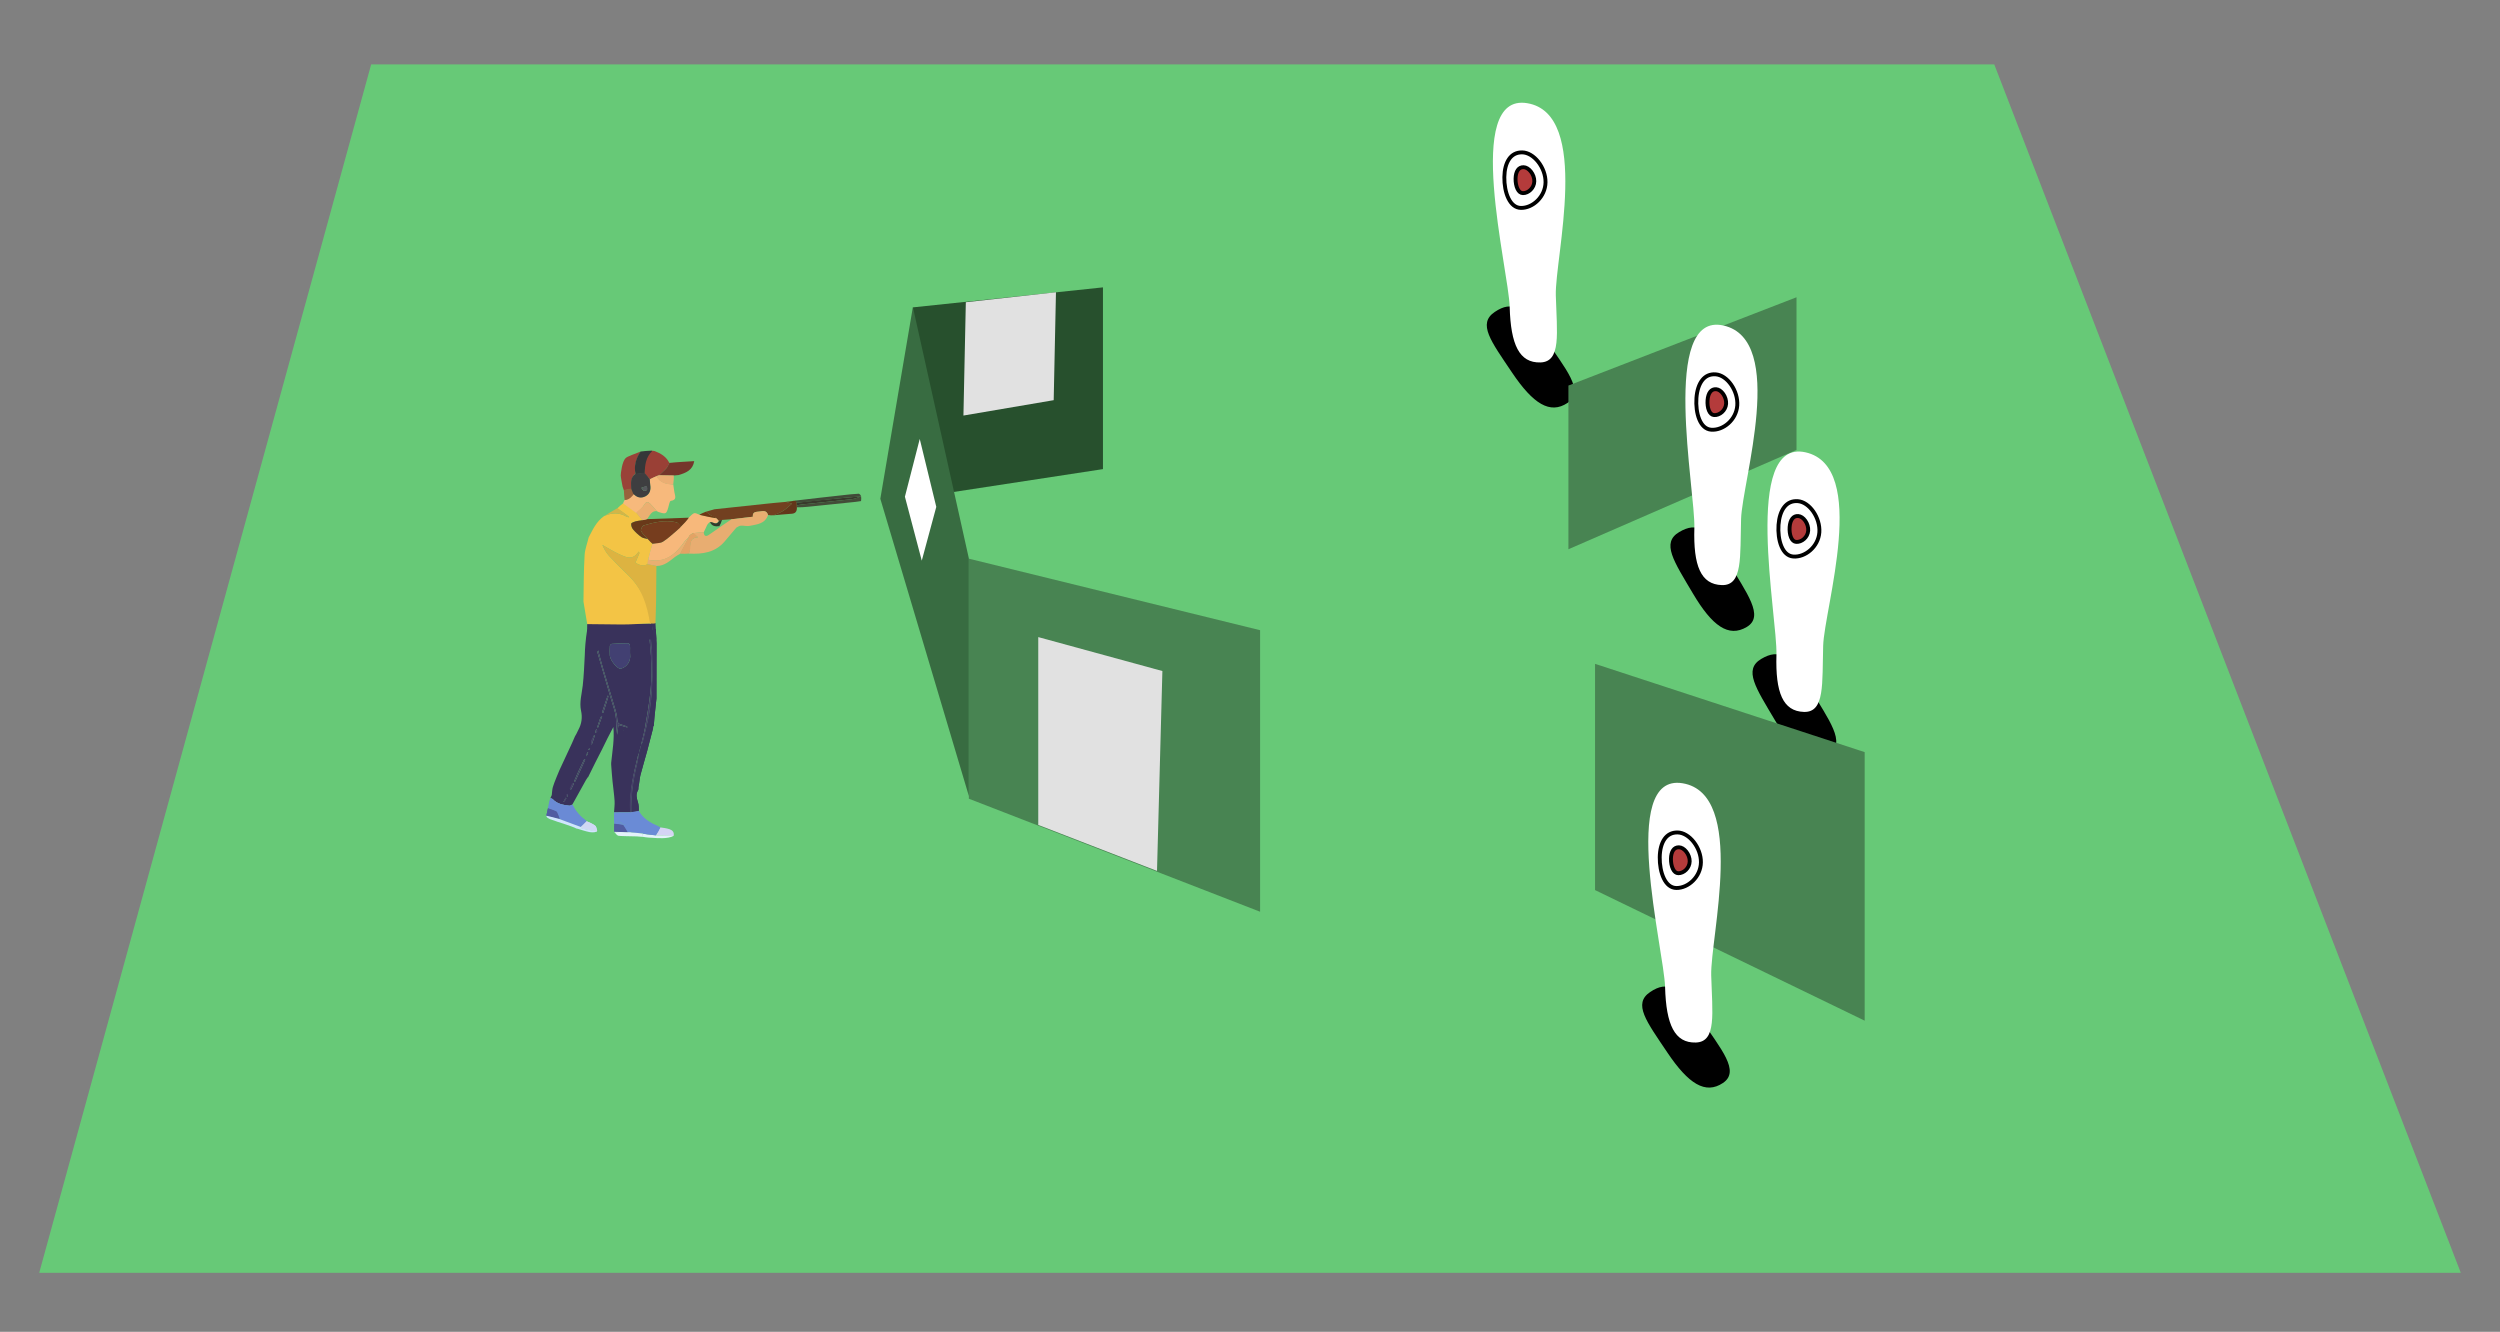 <?xml version="1.0" encoding="UTF-8"?> <svg xmlns="http://www.w3.org/2000/svg" width="321" height="171" viewBox="0 0 321 171" fill="none"><rect x="0" y="0" width="321" height="171" fill="#808080" stroke="none"/> <g clip-path="url(#clip0_236_368)"> <g clip-path="url(#clip1_236_368)"> <path d="M47.657 8.271H256.064L315.965 163.425H5.035L47.657 8.271Z" fill="#67C977"></path> <path d="M198.341 43.39C201.039 47.407 203.523 50.221 201.275 51.731C199.027 53.241 196.841 51.848 194.143 47.831C191.445 43.814 189.682 41.562 191.93 40.052C194.178 38.542 195.643 39.373 198.341 43.39Z" fill="black"></path> <path d="M199.766 37.92C199.899 42.757 200.494 46.463 197.787 46.538C195.08 46.612 193.977 44.266 193.845 39.429C193.712 34.591 187.823 11.881 196.09 13.249C204.356 14.616 199.634 33.082 199.766 37.92Z" fill="white"></path> <path d="M198.446 23.406C198.418 25.255 196.821 26.721 195.291 26.697C194.585 26.687 194.05 26.223 193.683 25.466C193.315 24.709 193.143 23.704 193.157 22.741C193.172 21.78 193.383 20.973 193.769 20.417C194.146 19.872 194.698 19.554 195.449 19.565C196.185 19.577 196.939 20.046 197.517 20.783C198.092 21.518 198.46 22.48 198.446 23.406Z" fill="white" stroke="black" stroke-width="0.5"></path> <path d="M197.005 23.269C196.992 24.134 196.243 24.811 195.547 24.8C195.257 24.796 195.022 24.609 194.849 24.252C194.675 23.894 194.59 23.41 194.598 22.94C194.605 22.472 194.708 22.093 194.882 21.841C195.049 21.6 195.288 21.462 195.622 21.467C195.941 21.472 196.288 21.678 196.565 22.031C196.839 22.381 197.011 22.837 197.005 23.269Z" fill="#B43B3B" stroke="black" stroke-width="0.5"></path> <path d="M74.257 93.72C74.683 92.943 74.797 92.136 74.607 91.256C74.371 90.162 74.706 89.092 74.826 88.011C74.969 86.739 75.012 85.456 75.085 84.143C75.099 83.653 75.12 83.196 75.16 82.741C75.217 82.104 75.289 81.469 75.4 80.805C75.66 80.874 75.868 81.033 76.089 81.054C76.572 81.101 77.064 81.066 77.551 81.086C78.208 81.114 78.207 81.123 78.33 80.501C78.333 80.488 78.377 80.483 78.434 80.464C78.447 80.583 78.441 80.702 78.477 80.806C78.514 80.915 78.592 81.009 78.652 81.11C78.74 81.014 78.863 80.932 78.908 80.818C78.959 80.686 78.942 80.527 78.955 80.379C79.003 80.382 79.05 80.385 79.098 80.388C79.098 80.544 79.082 80.702 79.104 80.854C79.116 80.94 79.191 81.018 79.237 81.099C79.31 81.021 79.42 80.954 79.447 80.863C79.491 80.712 79.481 80.546 79.494 80.386C79.535 80.39 79.576 80.393 79.617 80.397C79.624 80.539 79.609 80.688 79.646 80.823C79.675 80.93 79.767 81.02 79.831 81.117C79.924 81.03 80.038 80.956 80.103 80.851C80.164 80.751 80.174 80.62 80.228 80.422C80.322 81.143 80.376 81.186 80.92 81.045C80.939 81.045 80.979 81.046 81.018 81.048C81.243 81.049 81.428 81.048 81.626 81.064C81.69 81.072 81.739 81.063 81.827 81.053C82.022 81.055 82.178 81.057 82.351 81.076C82.418 81.104 82.467 81.114 82.554 81.124C82.771 81.124 82.95 81.123 83.16 81.126C83.234 81.131 83.276 81.133 83.32 81.173C83.438 82.624 83.618 84.035 83.655 85.45C83.687 86.672 83.617 87.905 83.482 89.121C83.32 90.587 83.06 92.043 82.808 93.498C82.689 94.189 82.492 94.866 82.329 95.579C82.329 95.648 82.33 95.687 82.308 95.75C82.211 96.03 82.135 96.286 82.06 96.57C82.06 96.638 82.06 96.677 82.038 96.741C81.983 96.849 81.941 96.93 81.919 97.017C81.327 99.402 80.805 101.796 80.944 104.289C80.245 104.301 79.585 104.304 78.905 104.303C78.884 104.299 78.842 104.302 78.842 104.302C78.869 103.81 78.944 103.316 78.913 102.828C78.858 101.983 78.729 101.144 78.645 100.3C78.577 99.618 78.53 98.934 78.474 98.178C78.473 98.065 78.473 98.025 78.475 97.946C78.632 96.395 78.91 94.89 78.755 93.353C78.236 94.294 77.782 95.248 77.315 96.197C77.032 96.772 76.727 97.337 76.44 97.91C76.127 98.534 75.822 99.161 75.513 99.785C75.512 99.784 75.516 99.783 75.496 99.793C75.452 99.821 75.435 99.844 75.407 99.896C75.341 99.995 75.291 100.072 75.242 100.149C74.674 101.181 74.106 102.213 73.502 103.283C73.344 103.368 73.215 103.468 73.1 103.454C72.319 103.356 71.539 103.242 70.962 102.606C70.901 102.54 70.763 102.546 70.673 102.488C70.74 102.346 70.793 102.234 70.847 102.082C70.889 101.72 70.899 101.388 70.982 101.077C71.123 100.549 71.838 98.878 71.838 98.878C72.376 97.732 72.913 96.587 73.439 95.436C73.555 95.182 73.824 94.551 73.824 94.551L74 94.246L74.257 93.72ZM72.516 102.82C72.584 102.709 72.653 102.598 72.721 102.487C72.678 102.469 72.636 102.451 72.593 102.433C72.55 102.571 72.506 102.709 72.416 102.855C72.39 102.881 72.363 102.906 72.337 102.932C72.354 102.947 72.371 102.961 72.388 102.976C72.413 102.934 72.439 102.891 72.516 102.82ZM80.895 83.513C80.894 83.288 80.916 83.059 80.882 82.839C80.866 82.742 80.733 82.588 80.655 82.589C79.956 82.596 79.256 82.622 78.559 82.672C78.464 82.678 78.312 82.843 78.305 82.943C78.275 83.34 78.28 83.74 78.295 84.139C78.317 84.687 79.077 85.696 79.574 85.853C79.625 85.869 79.691 85.863 79.745 85.848C80.517 85.636 81.016 84.858 80.908 84.049C80.888 83.902 80.898 83.75 80.895 83.513ZM80.235 93.181C80.094 93.133 79.956 93.069 79.811 93.04C79.442 92.967 79.269 92.794 79.256 92.375C79.242 91.934 79.123 91.488 78.998 91.06C78.462 89.227 77.901 87.401 77.362 85.569C77.163 84.893 76.998 84.208 76.818 83.527C76.722 83.638 76.702 83.738 76.725 83.826C76.818 84.172 76.925 84.515 77.026 84.86C77.478 86.409 77.94 87.956 78.379 89.51C78.674 90.556 79.113 91.567 79.11 92.687C79.109 93.206 79.188 93.725 79.239 94.337C79.302 93.864 79.352 93.485 79.407 93.076C79.795 93.188 80.157 93.292 80.557 93.408C80.526 93.313 80.524 93.271 80.508 93.265C80.441 93.236 80.37 93.218 80.235 93.181ZM74.242 99.099C74.067 99.501 73.891 99.903 73.716 100.306C73.761 100.325 73.806 100.345 73.85 100.365C74.282 99.424 74.713 98.482 75.144 97.54C75.1 97.519 75.056 97.498 75.012 97.477C74.765 97.997 74.518 98.517 74.242 99.099ZM78.085 89.563C78.093 89.492 78.101 89.422 78.109 89.352C78.077 89.344 78.045 89.336 78.013 89.327C77.774 90.049 77.534 90.771 77.295 91.493C77.348 91.511 77.401 91.529 77.454 91.547C77.657 90.906 77.859 90.265 78.085 89.563ZM77.041 92.282C76.92 92.645 76.799 93.007 76.679 93.37C76.718 93.382 76.758 93.395 76.798 93.407C76.971 92.926 77.144 92.445 77.318 91.964C77.283 91.949 77.248 91.935 77.213 91.92C77.159 92.019 77.106 92.118 77.041 92.282ZM75.982 95.078C75.947 95.231 75.913 95.385 75.878 95.538C75.919 95.547 75.96 95.555 76.001 95.564C76.126 95.196 76.251 94.828 76.376 94.461C76.341 94.447 76.305 94.434 76.27 94.42C76.183 94.619 76.095 94.817 75.982 95.078ZM73.488 100.701C73.395 100.91 73.302 101.118 73.21 101.327C73.25 101.342 73.29 101.356 73.329 101.371C73.455 101.111 73.58 100.85 73.706 100.589C73.68 100.573 73.654 100.558 73.629 100.542C73.591 100.578 73.554 100.613 73.488 100.701ZM76.612 93.893C76.623 93.807 76.633 93.721 76.643 93.635C76.609 93.628 76.575 93.622 76.54 93.616C76.499 93.776 76.458 93.937 76.417 94.098C76.446 94.108 76.475 94.118 76.504 94.129C76.534 94.069 76.565 94.01 76.612 93.893ZM75.309 97.123C75.38 96.964 75.452 96.804 75.523 96.644C75.478 96.63 75.434 96.616 75.39 96.602C75.346 96.779 75.301 96.955 75.309 97.123ZM75.765 96.064C75.689 96.109 75.612 96.154 75.536 96.198C75.566 96.239 75.596 96.28 75.626 96.321C75.669 96.254 75.713 96.186 75.765 96.064ZM72.809 102.07C72.801 102.129 72.792 102.188 72.784 102.248C72.82 102.254 72.856 102.261 72.893 102.268C72.903 102.158 72.914 102.049 72.924 101.939C72.894 101.967 72.863 101.995 72.809 102.07ZM80.134 93.822C80.104 93.828 80.074 93.834 80.044 93.839C80.074 93.846 80.104 93.853 80.134 93.822ZM73.046 101.701C73.04 101.696 73.035 101.691 73.046 101.701ZM80.614 94.134C80.628 94.134 80.621 94.134 80.614 94.134Z" fill="#39325B"></path> <path d="M83.858 93.492C83.608 94.46 83.367 95.431 83.105 96.396C82.827 97.42 82.515 98.435 82.247 99.462C82.143 99.862 82.118 100.282 82.038 100.755C82.005 100.901 81.991 100.983 81.977 101.065C81.963 101.199 81.99 101.358 81.926 101.461C81.597 102.002 81.762 102.52 81.926 103.06C82.02 103.368 82.019 103.706 82.026 104.074C81.687 104.171 81.382 104.223 81.077 104.234C81.034 102.139 81.314 100.126 81.81 98.137C81.926 97.672 81.979 97.191 82.061 96.717C82.061 96.678 82.061 96.639 82.093 96.563C82.193 96.259 82.262 95.993 82.33 95.727C82.33 95.688 82.33 95.649 82.361 95.572C82.441 95.463 82.515 95.398 82.533 95.32C82.827 94.068 83.174 92.825 83.388 91.559C83.733 89.52 83.824 87.456 83.767 85.387C83.751 84.803 83.774 84.216 83.734 83.634C83.677 82.801 83.577 81.971 83.497 81.118C83.499 81.096 83.503 81.053 83.503 81.053C83.578 81.034 83.653 81.016 83.775 80.967C83.948 80.88 84.073 80.824 84.198 80.768C84.228 81.372 84.258 81.976 84.302 82.621C84.309 83.766 84.298 84.871 84.294 85.977C84.289 87.187 84.292 88.398 84.289 89.689C84.204 90.514 84.121 91.26 84.038 92.046C84.007 92.461 83.975 92.835 83.944 93.208C83.944 93.206 83.947 93.206 83.927 93.216C83.883 93.246 83.867 93.27 83.856 93.331C83.857 93.406 83.857 93.449 83.858 93.492Z" fill="#3A345C"></path> <path d="M84.196 107.249C84.384 106.921 84.572 106.593 84.762 106.234C85.169 106.29 85.585 106.341 85.973 106.473C86.324 106.592 86.593 106.836 86.501 107.308C86.397 107.346 86.337 107.35 86.253 107.331C85.55 107.288 84.873 107.269 84.196 107.249Z" fill="#D4D4F3"></path> <path d="M70.66 102.518C70.763 102.546 70.902 102.54 70.962 102.606C71.539 103.242 72.319 103.356 73.101 103.454C73.216 103.468 73.345 103.368 73.499 103.317C73.916 104.188 74.531 104.861 75.324 105.44C75.089 105.73 74.852 105.963 74.583 106.188C73.649 105.84 72.748 105.501 71.844 105.125C71.811 105.002 71.778 104.915 71.746 104.829C71.746 104.829 71.75 104.833 71.75 104.802C71.641 104.605 71.532 104.439 71.423 104.273C71.443 104.254 71.463 104.235 71.484 104.217C71.115 104.061 70.746 103.906 70.377 103.75C70.375 103.732 70.373 103.715 70.407 103.674C70.512 103.651 70.582 103.651 70.624 103.651C70.565 103.514 70.512 103.393 70.459 103.273C70.517 103.04 70.575 102.808 70.645 102.545C70.658 102.514 70.66 102.518 70.66 102.518Z" fill="#6A8AD5"></path> <path d="M74.614 106.196C74.852 105.963 75.089 105.73 75.336 105.467C75.7 105.617 76.079 105.764 76.4 105.994C76.554 106.104 76.598 106.37 76.667 106.615C76.64 106.695 76.637 106.724 76.635 106.753C76.635 106.753 76.63 106.762 76.593 106.75C76.534 106.73 76.512 106.723 76.464 106.694C75.89 106.57 75.342 106.467 74.795 106.364C74.795 106.364 74.795 106.366 74.78 106.344C74.716 106.304 74.667 106.286 74.618 106.25C74.617 106.232 74.614 106.196 74.614 106.196Z" fill="#D0D8F4"></path> <path d="M79.986 105.925C79.986 105.925 80.025 105.935 80.049 105.965C80.257 106.287 80.44 106.579 80.586 106.874C79.992 106.855 79.435 106.831 78.878 106.808C78.865 106.474 78.851 106.14 78.882 105.766C79.28 105.792 79.633 105.859 79.986 105.925Z" fill="#515CA1"></path> <path d="M80.04 105.947C79.684 105.909 79.296 105.862 78.905 105.796C78.86 105.758 78.862 105.658 78.855 105.561C78.843 105.462 78.838 105.419 78.843 105.377C79.253 105.481 79.777 105.477 80.04 105.947Z" fill="#6A8BD6"></path> <path d="M77.491 107.09C77.483 107.094 77.47 107.093 77.468 107.085C77.478 107.078 77.487 107.086 77.491 107.09Z" fill="#453447"></path> <path d="M77.297 107.344C77.311 107.346 77.326 107.348 77.324 107.352C77.308 107.354 77.297 107.344 77.297 107.344Z" fill="#453447"></path> <path d="M76.652 106.738C76.637 106.724 76.64 106.695 76.658 106.65C76.673 106.663 76.671 106.693 76.652 106.738Z" fill="#B3BFCD"></path> <path d="M70.356 103.775C70.745 103.907 71.114 104.062 71.483 104.218C71.463 104.236 71.443 104.255 71.422 104.274C71.531 104.44 71.64 104.606 71.727 104.801C71.689 104.83 71.674 104.83 71.657 104.81C71.645 104.767 71.634 104.744 71.623 104.722C71.634 104.759 71.645 104.796 71.657 104.853C71.672 104.896 71.687 104.917 71.702 104.938C71.716 104.902 71.731 104.866 71.745 104.829C71.777 104.916 71.81 105.003 71.806 105.119C71.229 105.012 70.689 104.874 70.148 104.737C70.211 104.424 70.274 104.111 70.356 103.775Z" fill="#515CA1"></path> <path d="M232.359 88.3C234.824 92.465 237.143 95.416 234.813 96.795C232.482 98.174 230.379 96.659 227.915 92.494C225.45 88.329 223.819 85.981 226.149 84.602C228.479 83.223 229.895 84.135 232.359 88.3Z" fill="black"></path> <path d="M234.095 82.92C233.951 87.757 234.333 91.491 231.627 91.411C228.92 91.33 227.953 88.925 228.096 84.088C228.24 79.251 223.657 56.242 231.832 58.079C240.007 59.916 234.238 78.083 234.095 82.92Z" fill="white"></path> <path d="M80.895 83.557C80.898 83.751 80.888 83.903 80.908 84.05C81.016 84.859 80.517 85.637 79.745 85.849C79.691 85.864 79.625 85.87 79.574 85.854C79.077 85.697 78.317 84.688 78.295 84.14C78.28 83.741 78.275 83.341 78.305 82.944C78.312 82.844 78.464 82.679 78.559 82.673C79.256 82.623 79.956 82.597 80.654 82.59C80.733 82.589 80.866 82.743 80.881 82.84C80.916 83.06 80.894 83.289 80.895 83.557Z" fill="#424072"></path> <path d="M83.496 81.139C83.577 81.971 83.677 82.801 83.734 83.634C83.774 84.216 83.751 84.803 83.767 85.387C83.824 87.456 83.733 89.52 83.388 91.559C83.174 92.825 82.827 94.068 82.533 95.32C82.515 95.398 82.382 95.584 82.303 95.663C82.433 94.988 82.69 94.19 82.809 93.499C83.061 92.044 83.321 90.588 83.483 89.122C83.617 87.906 83.664 86.676 83.632 85.454C83.595 84.039 83.415 82.628 83.326 81.176C83.394 81.139 83.457 81.138 83.496 81.139Z" fill="#474069"></path> <path d="M80.268 93.189C80.37 93.218 80.442 93.236 80.509 93.265C80.525 93.271 80.527 93.313 80.558 93.408C80.158 93.292 79.796 93.188 79.407 93.076C79.353 93.485 79.302 93.864 79.239 94.337C79.189 93.725 79.11 93.206 79.111 92.687C79.113 91.567 78.674 90.556 78.379 89.51C77.941 87.956 77.479 86.409 77.026 84.86C76.926 84.515 76.819 84.172 76.726 83.826C76.702 83.738 76.722 83.638 76.819 83.527C76.999 84.208 77.164 84.893 77.362 85.569C77.902 87.401 78.463 89.227 78.998 91.06C79.123 91.488 79.242 91.934 79.256 92.375C79.27 92.794 79.442 92.967 79.811 93.04C79.956 93.069 80.094 93.133 80.268 93.189Z" fill="#474069"></path> <path d="M81.081 104.274C81.066 104.319 80.944 104.301 80.905 104.303C80.704 101.816 81.328 99.401 81.92 97.017C81.941 96.93 82.014 96.764 82.069 96.656C82.01 97.105 81.926 97.671 81.81 98.136C81.314 100.125 81.038 102.179 81.081 104.274Z" fill="#474069"></path> <path d="M74.257 99.068C74.519 98.517 74.766 97.997 75.013 97.477C75.057 97.498 75.101 97.519 75.145 97.54C74.713 98.482 74.282 99.424 73.852 100.365C73.807 100.345 73.762 100.325 73.717 100.306C73.892 99.903 74.068 99.501 74.257 99.068Z" fill="#474069"></path> <path d="M78.073 89.594C77.859 90.266 77.657 90.907 77.454 91.548C77.401 91.53 77.348 91.512 77.295 91.494C77.534 90.772 77.774 90.05 78.013 89.328C78.045 89.337 78.077 89.345 78.109 89.353C78.101 89.423 78.093 89.493 78.073 89.594Z" fill="#474069"></path> <path d="M77.048 92.25C77.107 92.118 77.16 92.019 77.213 91.92C77.249 91.935 77.284 91.949 77.319 91.964C77.145 92.445 76.972 92.926 76.799 93.407C76.759 93.395 76.719 93.382 76.68 93.37C76.8 93.007 76.921 92.645 77.048 92.25Z" fill="#474069"></path> <path d="M75.922 95.024C76.022 94.795 76.183 94.619 76.27 94.42C76.305 94.434 76.341 94.447 76.376 94.46C76.251 94.828 76.126 95.196 76.001 95.564C75.96 95.555 75.919 95.547 75.878 95.538C75.913 95.385 75.875 95.209 75.922 95.024Z" fill="#474069"></path> <path d="M73.43 100.649C73.482 100.587 73.592 100.579 73.629 100.543C73.655 100.559 73.68 100.574 73.706 100.59C73.581 100.851 73.455 101.112 73.33 101.372C73.29 101.357 73.177 101.315 73.138 101.301C73.23 101.092 73.323 100.884 73.43 100.649Z" fill="#474069"></path> <path d="M82.365 95.518C82.365 95.768 82.153 96.482 82.039 96.745C82.039 96.514 82.268 95.798 82.365 95.518Z" fill="#474069"></path> <path d="M76.703 93.963C76.664 94.051 76.535 94.07 76.504 94.129C76.476 94.119 76.447 94.109 76.418 94.099C76.459 93.938 76.5 93.777 76.541 93.617C76.575 93.623 76.609 93.629 76.644 93.635C76.633 93.722 76.722 93.848 76.703 93.963Z" fill="#474069"></path> <path d="M75.283 97.127C75.302 96.955 75.346 96.779 75.39 96.602C75.434 96.616 75.479 96.63 75.523 96.644C75.452 96.804 75.38 96.963 75.283 97.127Z" fill="#474069"></path> <path d="M75.796 96.045C75.748 96.14 75.67 96.255 75.626 96.322C75.597 96.281 75.567 96.24 75.537 96.199C75.613 96.155 75.724 96.062 75.796 96.045Z" fill="#474069"></path> <path d="M72.349 102.944C72.392 102.806 72.551 102.572 72.594 102.434C72.637 102.452 72.679 102.47 72.721 102.488C72.653 102.599 72.632 102.794 72.538 102.919C72.512 102.933 72.349 102.944 72.349 102.944Z" fill="#474069"></path> <path d="M72.726 101.97C72.768 101.919 72.894 101.967 72.925 101.939C72.914 102.049 72.904 102.158 72.894 102.268C72.857 102.261 72.821 102.254 72.785 102.247C72.793 102.188 72.706 102.053 72.726 101.97Z" fill="#474069"></path> <path d="M72.464 102.85C72.439 102.892 72.413 102.934 72.387 102.975C72.371 102.961 72.354 102.946 72.337 102.932C72.363 102.907 72.39 102.881 72.439 102.852C72.463 102.848 72.464 102.85 72.464 102.85Z" fill="#474069"></path> <path d="M80.134 93.842C80.104 93.854 80.075 93.847 80.045 93.84C80.075 93.835 80.105 93.829 80.134 93.842Z" fill="#474069"></path> <path d="M73.038 101.695C73.041 101.698 73.035 101.691 73.038 101.695Z" fill="#474069"></path> <path d="M79.597 93.611C79.599 93.616 79.595 93.606 79.597 93.611Z" fill="#474069"></path> <path d="M82.534 107.448C82.499 107.407 82.508 107.356 82.507 107.256C82.509 107.142 82.506 107.071 82.507 107.02C82.602 107.033 82.834 107.087 82.834 107.087L82.912 107.099L83.174 107.143C83.174 107.143 83.806 107.219 84.161 107.249C84.874 107.269 85.802 107.261 86.504 107.304C85.845 107.774 84.06 107.591 84.06 107.591L83.248 107.546L83.081 107.526L82.956 107.515C82.956 107.515 82.693 107.479 82.534 107.448Z" fill="#E3F2F9"></path> <path d="M80.935 106.895C80.868 106.917 80.651 106.899 80.549 106.895C80.333 106.594 80.186 106.258 79.998 105.935C80.29 105.753 80.657 105.912 80.657 106.2C80.803 106.238 80.715 106.335 80.744 106.38C80.744 106.38 80.76 106.393 80.771 106.411C80.806 106.448 80.807 106.48 80.83 106.498C80.83 106.498 80.811 106.515 80.812 106.544C80.87 106.64 80.878 106.727 80.935 106.794C80.935 106.794 80.932 106.876 80.935 106.895Z" fill="#6A8BD6"></path> <path d="M76.465 106.695C75.938 106.618 75.385 106.519 74.814 106.393C75.343 106.468 75.891 106.571 76.465 106.695Z" fill="#EDF6FF"></path> <path d="M71.746 104.831C71.731 104.865 71.717 104.901 71.703 104.937C71.688 104.916 71.673 104.895 71.658 104.853C71.658 104.832 71.659 104.83 71.659 104.83C71.674 104.83 71.689 104.83 71.727 104.832C71.749 104.834 71.746 104.831 71.746 104.831Z" fill="#6A8AD5"></path> <path d="M72.637 105.66C72.569 105.63 72.526 105.601 72.474 105.551C72.531 105.574 72.596 105.618 72.637 105.66Z" fill="#9AADBA"></path> <path d="M83.858 93.492C83.608 94.46 83.366 95.431 83.105 96.396C82.827 97.42 82.515 98.435 82.247 99.462C82.143 99.862 82.118 100.282 82.038 100.755C82.005 100.901 81.991 100.983 81.977 101.065C81.962 101.199 81.989 101.358 81.926 101.461C81.597 102.002 81.761 102.52 81.926 103.06C82.02 103.368 82.025 103.77 82.032 104.139C81.692 104.236 81.382 104.276 81.077 104.287C81.034 102.193 81.314 100.126 81.81 98.137C81.926 97.672 81.978 97.191 82.06 96.717C82.06 96.678 82.06 96.639 82.092 96.563C82.193 96.259 82.261 95.993 82.33 95.727C82.33 95.688 82.33 95.649 82.361 95.572C82.44 95.463 82.514 95.398 82.533 95.32C82.827 94.068 83.174 92.825 83.388 91.559C83.732 89.52 83.824 87.456 83.766 85.387C83.75 84.803 83.774 84.216 83.734 83.634C83.676 82.801 83.577 81.971 83.497 81.118C83.498 81.096 83.502 81.053 83.502 81.053C83.577 81.034 83.653 81.016 83.775 80.967C83.947 80.88 84.072 80.824 84.198 80.768C84.228 81.372 84.257 81.976 84.302 82.621C84.308 83.766 84.297 84.871 84.293 85.977C84.289 87.187 84.291 88.398 84.288 89.689C84.203 90.514 84.12 91.26 84.038 92.046C84.006 92.461 83.975 92.835 83.944 93.208C83.943 93.206 83.946 93.206 83.927 93.216C83.883 93.246 83.866 93.27 83.856 93.331C83.856 93.406 83.857 93.449 83.858 93.492Z" fill="#3A345C"></path> <path d="M81.077 104.275C81.382 104.223 81.686 104.171 82.026 104.115C82.446 104.86 83.07 105.353 83.838 105.763C83.926 105.8 83.968 105.819 84.01 105.838C84.25 105.941 84.547 106.075 84.801 106.237C84.628 106.624 84.427 106.937 84.204 107.265C83.85 107.235 83.487 107.189 83.141 107.141C83.032 107.115 82.95 107.106 82.832 107.089C82.701 107.068 82.606 107.055 82.481 107.028C82.02 106.981 81.59 106.947 81.127 106.908C81.028 106.894 80.946 106.916 80.878 106.889C80.876 106.871 80.886 106.804 80.878 106.779C80.818 106.683 80.767 106.612 80.715 106.543C80.714 106.544 80.718 106.545 80.708 106.523C80.674 106.485 80.649 106.468 80.624 106.453C80.625 106.454 80.628 106.455 80.626 106.427C80.595 106.355 80.565 106.311 80.531 106.237C80.419 106.038 80.362 105.783 80.045 105.935C80.025 105.936 79.987 105.926 79.99 105.897C79.727 105.428 79.267 105.574 78.843 105.446C78.851 105.432 78.834 105.46 78.843 105.446C78.843 105.446 78.827 104.578 78.843 104.302C79.502 104.299 80.245 104.302 80.968 104.292C81.046 104.282 81.061 104.279 81.077 104.275Z" fill="#6A8BD6"></path> <path d="M70.677 102.482C70.779 102.51 70.902 102.541 70.962 102.607C71.539 103.243 72.319 103.357 73.101 103.455C73.215 103.469 73.344 103.369 73.499 103.319C73.916 104.189 74.531 104.862 75.323 105.441C75.089 105.732 74.852 105.965 74.583 106.189C73.649 105.841 72.736 105.547 71.833 105.171C71.799 105.048 71.778 104.916 71.746 104.831C71.746 104.831 71.749 104.834 71.75 104.803C71.641 104.606 71.532 104.44 71.423 104.274C71.443 104.255 71.463 104.237 71.484 104.218C71.115 104.062 70.725 103.943 70.356 103.787L70.377 103.668C70.377 103.668 70.406 103.512 70.407 103.515L70.459 103.274C70.517 103.042 70.575 102.809 70.645 102.546C70.658 102.515 70.677 102.482 70.677 102.482Z" fill="#6A8AD5"></path> <path d="M74.553 106.193C74.79 105.96 75.073 105.705 75.32 105.441C75.685 105.591 76.079 105.764 76.4 105.994C76.554 106.104 76.598 106.369 76.667 106.615C76.693 106.735 76.635 106.758 76.635 106.758C76.635 106.758 76.63 106.762 76.593 106.75C76.534 106.73 76.512 106.779 76.464 106.75C75.89 106.626 75.342 106.523 74.795 106.42C74.795 106.42 74.795 106.366 74.78 106.344C74.716 106.304 74.667 106.286 74.618 106.25C74.617 106.232 74.553 106.193 74.553 106.193Z" fill="#D0D8F4"></path> <path d="M79.986 105.925C79.986 105.925 80.025 105.935 80.049 105.965C80.257 106.287 80.468 106.602 80.614 106.897C80.02 106.877 79.435 106.831 78.878 106.808C78.865 106.474 78.851 106.14 78.882 105.766C79.28 105.792 79.633 105.859 79.986 105.925Z" fill="#515CA1"></path> <path d="M80.08 107.002C79.72 106.97 79.36 106.939 78.964 106.905C78.914 106.89 78.894 106.849 78.877 106.809C79.429 106.805 79.993 106.855 80.62 106.884C80.759 106.885 80.828 106.881 80.896 106.877C80.962 106.885 81.028 106.894 81.098 106.929C80.761 106.971 80.421 106.986 80.08 107.002Z" fill="#E3F2F9"></path> <path d="M70.356 103.775C70.745 103.907 71.4 104.135 71.483 104.218C71.566 104.3 71.745 104.794 71.745 104.794C71.745 104.794 71.851 105.056 71.847 105.173C71.27 105.065 70.689 104.874 70.148 104.737C70.211 104.424 70.274 104.111 70.356 103.775Z" fill="#515CA1"></path> <path d="M76.49 106.716C76.513 106.723 76.592 106.734 76.646 106.755C76.575 106.826 76.193 106.927 75.712 106.846C75.125 106.729 74.555 106.526 73.939 106.34C73.9 106.322 73.866 106.282 73.873 106.254C74.092 106.259 74.332 106.284 74.575 106.326C74.668 106.339 74.731 106.339 74.794 106.344C74.794 106.344 74.797 106.362 74.815 106.391C75.385 106.518 75.938 106.617 76.49 106.716Z" fill="#D0E5FE"></path> <path d="M82.551 107.451C82.551 107.451 82.005 107.425 81.772 107.394C80.921 107.373 79.534 107.361 79.378 107.308C79.222 107.255 79.045 107.029 78.93 106.887C79.32 106.892 79.818 106.855 80.213 106.908C80.386 106.932 80.845 106.882 81.038 106.895C81.648 106.925 81.925 106.949 82.528 107.036C82.531 107.098 82.551 107.451 82.551 107.451Z" fill="#E3F2F9"></path> <path d="M70.147 104.736C70.689 104.844 71.229 105.012 71.807 105.156C72.747 105.502 73.649 105.841 74.582 106.189C74.614 106.197 74.804 106.332 74.79 106.358C74.756 106.396 74.544 106.335 74.544 106.335C74.332 106.302 74.03 106.37 73.94 106.341C73.85 106.313 73.543 106.165 73.419 106.131C73.178 106.043 72.647 105.862 72.647 105.862L72.561 105.831L72.283 105.738C71.897 105.643 71.245 105.393 71.245 105.393L70.67 105.197L70.592 105.164C70.592 105.164 70.348 105.052 70.258 104.967C70.164 104.879 70.147 104.736 70.147 104.736Z" fill="#D0E5FE"></path> <path d="M84.161 80.002C84.185 80.626 84.27 81.431 84.27 82.104C84.181 82.169 84.118 82.175 83.983 82.123C83.854 81.447 83.724 80.655 83.692 80.03C83.881 80.009 84.024 80.013 84.161 80.002Z" fill="#3A345C"></path> <path d="M75.398 80.116C76.895 80.074 78.382 80.098 79.867 80.108C81.018 80.115 82.188 80.05 83.439 80.05C83.595 80.063 83.686 79.974 83.742 79.985C83.825 80.625 83.854 81.419 83.939 82.112C81.121 82.17 78.3 82.176 75.424 82.173C75.374 81.501 75.378 80.839 75.398 80.116Z" fill="#39325B"></path> <path d="M90.634 65.706C90.988 65.607 91.342 65.508 91.743 65.389C93.921 65.147 96.054 64.925 98.186 64.702C99.064 64.611 99.942 64.517 100.912 64.441C101.155 64.506 101.306 64.553 101.691 64.674C101.219 65.062 100.906 65.375 100.541 65.606C100.185 65.832 99.776 65.974 99.336 66.163C99.066 66.173 98.85 66.173 98.617 66.127C98.433 65.495 97.958 65.613 97.565 65.675C97.162 65.739 96.587 65.647 96.667 66.348C95.718 66.461 94.821 66.569 93.869 66.673C93.45 66.7 93.087 66.73 92.687 66.761C92.54 66.803 92.411 66.895 92.284 66.9C92.145 66.765 92.038 66.618 91.896 66.48C91.662 66.343 91.435 66.265 91.233 66.145C91.021 66.019 90.833 65.854 90.634 65.706Z" fill="#724020"></path> <path d="M83.631 57.865C83.631 57.865 83.775 57.864 83.847 57.881C83.891 57.893 83.965 57.902 83.965 57.902C83.994 57.906 84.069 57.921 84.069 57.921C84.847 58.226 85.52 58.601 85.948 59.436C85.829 59.725 85.721 59.949 85.563 60.128C85.293 60.435 84.992 60.713 84.663 61.013C84.518 61.06 84.415 61.098 84.27 61.154C83.971 61.308 83.712 61.444 83.431 61.542C83.2 61.232 82.921 61.096 82.716 60.766C82.698 59.718 82.864 58.578 83.631 57.865Z" fill="#9A4036"></path> <path d="M84.614 61.05C84.902 60.76 85.293 60.434 85.563 60.128C85.721 59.949 85.813 59.686 85.948 59.438C86.988 59.321 88.038 59.287 89.138 59.209C88.951 60.364 88.1 60.708 87.14 60.997C86.958 61.026 86.813 61.034 86.56 61.05C85.869 61.039 85.197 61.068 84.614 61.05Z" fill="#75362B"></path> <path d="M105.193 63.916C106.544 63.757 107.845 63.619 109.2 63.472L110.281 63.391C110.492 63.484 110.567 63.728 110.567 63.728C110.566 63.734 110.448 63.752 110.449 63.747C109.726 63.804 109.056 63.862 108.387 63.925C106.359 64.116 104.329 64.392 102.283 64.556C102.23 64.474 102.124 64.335 102.088 64.28C103.083 64.165 104.149 64.051 105.193 63.916Z" fill="#414B38"></path> <path d="M110.503 63.742C110.503 63.742 110.543 63.732 110.566 63.727C110.588 63.916 110.594 64.119 110.559 64.34C110.346 64.374 109.9 64.434 109.9 64.434L109.575 64.47C107.679 64.663 105.783 64.855 103.782 65.066C103.231 65.118 102.77 65.153 102.317 65.137C102.304 65.022 102.259 64.962 102.304 64.89C102.562 64.846 102.822 64.787 103.031 64.766C105.16 64.541 107.29 64.332 109.417 64.09C109.787 64.048 110.141 63.858 110.503 63.742Z" fill="#434C38"></path> <path d="M102.3 64.892C102.246 64.801 102.268 64.698 102.267 64.552C104.297 64.311 106.359 64.116 108.387 63.925C109.056 63.862 109.807 63.792 110.531 63.736C110.223 63.856 109.787 64.048 109.417 64.091C107.29 64.333 105.16 64.542 103.031 64.766C102.822 64.788 102.558 64.848 102.3 64.892Z" fill="#38392C"></path> <path d="M102.308 64.89C102.313 64.955 102.319 65.021 102.323 65.184C102.325 65.752 102.072 65.94 101.624 65.968C100.878 66.015 100.058 66.102 99.314 66.165C99.7 65.986 100.185 65.832 100.541 65.606C100.906 65.375 101.219 65.062 101.691 64.673C101.306 64.553 101.088 64.505 100.9 64.445C101.004 64.412 101.212 64.393 101.443 64.379C101.648 64.357 101.764 64.33 101.88 64.302C101.942 64.294 102.004 64.285 102.113 64.279C102.196 64.335 102.232 64.39 102.283 64.521C102.301 64.695 102.305 64.792 102.308 64.89Z" fill="#63361A"></path> <path d="M103.026 67.248C103.036 67.256 102.99 67.264 102.968 67.256C102.968 67.233 102.992 67.231 103.026 67.248Z" fill="#3EA992"></path> <path d="M80.38 58.79C80.519 58.613 81.641 58.237 82.255 57.977C81.695 58.861 81.41 59.775 81.607 60.833C80.874 61.324 81.139 62.119 81.077 62.792C80.752 62.847 80.379 62.913 80.105 62.966L79.941 62.487C79.941 62.487 79.702 61.271 79.702 61.048C79.702 60.824 79.869 59.154 80.38 58.79Z" fill="#994238"></path> <path d="M75.4 80.136C75.246 79.19 75.091 78.245 74.917 77.246C74.946 75.214 74.951 73.234 75.065 71.261C75.108 70.518 75.404 69.789 75.585 69.004C76.119 67.996 76.561 66.972 77.562 66.268C78.608 65.799 79.546 65.799 80.469 66.352C80.552 66.402 80.672 66.392 80.778 66.415C80.781 66.421 80.774 66.411 80.763 66.369C80.275 65.965 79.74 65.642 79.263 65.28C79.456 65.075 79.805 64.762 80.072 64.582C80.684 64.974 81.126 65.41 81.688 65.812C81.99 66.152 82.299 66.488 82.526 66.809C82.186 66.873 81.858 66.868 81.578 66.95C81.377 67.01 81.05 67.137 81.042 67.253C81.025 67.491 81.124 67.793 81.282 67.977C81.596 68.342 81.957 68.68 82.348 68.958C82.572 69.117 82.895 69.136 83.172 69.213C83.171 69.208 83.199 69.203 83.207 69.239C83.257 69.298 83.27 69.313 83.339 69.368C83.49 69.532 83.664 69.628 83.78 69.816C83.607 70.522 83.38 71.225 83.205 71.927C83.181 72.114 83.217 72.287 83.161 72.437C82.593 72.783 82.081 72.541 81.58 72.259C81.766 71.819 81.937 71.412 82.108 71.005C82.075 70.941 82.042 70.878 82.008 70.814C81.231 72.041 80.319 71.535 79.458 71.135C78.73 70.797 78.047 70.363 77.344 69.972C77.568 70.48 77.836 70.977 78.207 71.379C78.978 72.217 79.788 73.02 80.61 73.808C82.419 75.54 83.331 77.655 83.608 80.054C82.396 80.067 81.012 80.192 79.86 80.185C78.373 80.176 76.887 80.153 75.4 80.136Z" fill="#F3C445"></path> <path d="M81.706 65.884C81.168 65.516 80.588 65.042 80.018 64.643C80.032 64.501 80.113 64.333 80.221 64.184C80.868 64.147 80.909 63.605 81.23 63.296C81.693 63.825 82.293 64.021 82.862 63.73C83.445 63.433 83.588 62.898 83.49 62.273C83.454 62.045 83.441 61.777 83.43 61.545C83.689 61.409 84.003 61.241 84.313 61.135C84.812 62.048 85.624 62.138 86.445 62.211C86.494 62.542 86.538 62.874 86.593 63.204C86.669 63.67 86.969 64.196 86.12 64.316C85.98 64.336 85.896 64.852 85.811 65.145C85.563 66.004 85.5 66.043 84.567 65.745C84.466 65.702 84.392 65.663 84.382 65.655L84.321 65.618C84.027 65.273 83.778 64.958 83.491 64.684C83.209 64.416 82.997 64.344 82.726 64.807C82.495 65.202 82.069 65.566 81.706 65.884Z" fill="#F7B97C"></path> <path d="M79.278 65.248C79.799 65.603 80.275 65.965 80.763 66.369C80.775 66.41 80.775 66.409 80.775 66.409C80.672 66.392 80.553 66.402 80.469 66.352C79.546 65.799 78.608 65.799 77.601 66.253C78.111 65.92 78.672 65.588 79.278 65.248Z" fill="#D3B547"></path> <path d="M81.507 63.313C81.216 63.658 80.834 64.206 80.206 64.202C80.144 63.797 80.126 63.393 80.107 62.934C80.38 62.827 80.717 62.76 81.058 62.744C81.195 62.962 81.439 63.132 81.507 63.313Z" fill="#98623C"></path> <path d="M81.605 60.872C81.372 59.837 81.64 58.861 82.248 57.978C82.687 57.912 83.165 57.885 83.638 57.863C83.688 57.867 83.714 57.926 83.717 57.946C82.953 58.678 82.805 59.688 82.775 60.747C82.375 60.849 81.952 60.838 81.605 60.872Z" fill="#353739"></path> <path d="M83.215 71.875C83.38 71.225 83.542 70.511 83.766 69.813C84.263 69.681 84.774 69.772 85.127 69.551C85.752 69.158 86.284 68.614 86.895 68.109C86.974 68.036 87.012 67.986 87.084 67.928C87.197 67.835 87.275 67.751 87.391 67.646C87.765 67.238 88.102 66.85 88.44 66.462C88.656 66.269 88.847 66.02 89.098 65.904C89.254 65.832 89.502 65.961 89.766 66.07C90.52 66.267 91.226 66.385 91.923 66.512C92.047 66.609 92.171 66.707 92.296 66.891C91.95 67.501 91.54 66.99 91.133 67.036C90.99 67.164 90.859 67.29 90.783 67.444C90.641 67.729 90.532 68.029 90.362 68.332C89.877 68.378 89.438 68.417 88.958 68.457C88.815 68.536 88.712 68.613 88.575 68.709C88.482 68.845 88.425 68.962 88.369 69.08C88.369 69.08 88.367 69.08 88.328 69.095C88.162 69.247 88.018 69.372 87.912 69.523C86.766 71.156 85.412 72.364 83.215 71.875Z" fill="#F7B87B"></path> <path d="M88.447 66.471C88.174 66.863 87.797 67.269 87.422 67.627C87.218 67.425 87.045 67.11 86.848 67.063C85.407 66.72 84.008 67.056 82.637 67.47C82.46 67.524 82.227 68.031 82.303 68.175C82.512 68.566 82.885 68.873 83.186 69.215C82.908 69.133 82.572 69.116 82.348 68.957C81.956 68.679 81.596 68.341 81.282 67.976C81.124 67.792 81.025 67.49 81.042 67.252C81.05 67.136 81.377 67.009 81.578 66.949C81.858 66.866 82.155 66.842 82.534 66.783C82.768 66.734 82.912 66.696 83.056 66.657C84.807 66.589 86.631 66.534 88.447 66.471Z" fill="#693919"></path> <path d="M83.085 66.649C82.918 66.731 82.689 66.754 82.506 66.788C82.189 66.477 81.99 66.151 81.689 65.811C82.028 65.459 82.495 65.202 82.726 64.807C82.997 64.344 83.209 64.416 83.491 64.684C83.778 64.958 84.06 65.291 84.34 65.627C83.645 65.57 83.435 66.192 83.085 66.649Z" fill="#EBAF71"></path> <path d="M86.444 62.212C85.605 62.187 84.756 62.086 84.297 61.154C84.391 61.068 84.518 61.059 84.663 61.012C85.287 61.02 85.869 61.025 86.507 61.051C86.536 61.406 86.49 61.816 86.444 62.212Z" fill="#EBAE73"></path> <path d="M91.959 66.537C91.28 66.451 90.52 66.267 89.798 66.102C90.028 65.948 90.333 65.827 90.635 65.705C90.881 65.847 91.021 66.019 91.233 66.145C91.48 66.227 91.841 66.345 91.959 66.537Z" fill="#6F3715"></path> <path d="M88.999 68.455C89.438 68.416 89.873 68.324 90.364 68.327C90.366 68.889 90.689 68.886 90.959 68.714C91.518 68.357 92.044 67.95 92.625 67.553C93.085 67.254 93.504 66.964 93.923 66.675C94.821 66.568 95.718 66.46 96.667 66.347C96.587 65.646 97.162 65.738 97.565 65.674C97.958 65.612 98.433 65.494 98.617 66.126C98.219 67.283 97.183 67.323 96.264 67.52C95.907 67.596 95.512 67.473 95.137 67.494C94.941 67.505 94.752 67.632 94.541 67.751C94.031 68.37 93.54 68.943 93.05 69.518C91.838 70.941 90.208 71.177 88.436 71.081C88.796 70.325 88.236 69.057 89.62 68.988C89.391 68.791 89.195 68.623 88.999 68.455Z" fill="#E8AD71"></path> <path d="M91.166 67.032C91.536 66.976 91.941 67.51 92.302 66.938C92.428 66.845 92.553 66.757 92.697 66.756C92.63 67.034 92.517 67.317 92.365 67.561C91.823 67.633 91.39 67.551 91.166 67.032Z" fill="#313B2E"></path> <path d="M81.607 60.833C81.99 60.776 82.337 60.742 82.732 60.697C82.99 60.958 83.2 61.231 83.431 61.542C83.463 61.811 83.454 62.046 83.49 62.274C83.588 62.899 83.445 63.434 82.862 63.731C82.293 64.022 81.759 63.903 81.297 63.374C81.199 63.157 81.13 62.976 81.046 62.756C81.039 62.046 80.874 61.324 81.607 60.833ZM82.981 62.433C82.769 62.502 82.558 62.571 82.346 62.64C82.471 62.78 82.594 63.035 82.719 63.036C83.037 63.04 83.206 62.843 82.981 62.433Z" fill="#3E3E40"></path> <path d="M83.665 80.053H83.462C83.085 77.651 82.419 75.539 80.611 73.807C79.788 73.019 78.979 72.216 78.207 71.378C77.837 70.976 77.569 70.479 77.345 69.971C78.047 70.362 78.731 70.796 79.458 71.134C80.32 71.534 81.231 72.04 82.009 70.813C82.042 70.877 82.075 70.94 82.109 71.004C81.937 71.411 81.766 71.818 81.581 72.258C82.082 72.54 82.543 72.746 83.154 72.427C83.587 72.519 83.934 72.596 84.282 72.674C84.265 74.146 84.249 75.618 84.243 77.147C84.238 78.149 84.179 79.005 84.161 80.011C84.022 80.083 83.665 80.053 83.665 80.053Z" fill="#DDB341"></path> <path d="M84.329 72.672C83.934 72.597 83.548 72.536 83.157 72.432C83.128 72.268 83.188 72.055 83.212 71.867C85.419 72.305 86.766 71.156 87.912 69.523C88.019 69.372 88.257 69.134 88.414 69.027C88.111 69.697 87.684 70.45 87.351 71.09C87.124 71.228 86.884 71.347 86.674 71.507C85.977 72.036 85.331 72.659 84.329 72.672Z" fill="#E8AF71"></path> <path d="M87.335 71.097C87.612 70.444 88.016 69.81 88.358 69.125L88.378 69.057C88.378 69.057 88.473 68.803 88.582 68.692C88.684 68.615 88.887 68.497 89.03 68.418C89.267 68.584 89.391 68.792 89.62 68.989C88.235 69.058 88.874 70.323 88.455 71.068C88.143 71.115 87.692 71.111 87.335 71.097Z" fill="#E3A365"></path> <path d="M83.173 69.212C82.874 68.875 82.513 68.566 82.304 68.175C82.227 68.031 82.46 67.524 82.638 67.471C84.009 67.056 85.407 66.72 86.849 67.064C87.045 67.11 87.28 67.373 87.448 67.596C87.37 67.729 87.218 67.856 87.07 67.979C86.959 68.063 86.917 68.11 86.876 68.155C86.305 68.636 85.753 69.157 85.127 69.55C84.775 69.771 84.267 69.743 83.777 69.82C83.603 69.679 83.48 69.546 83.308 69.356C83.226 69.269 83.194 69.239 83.161 69.209C83.161 69.209 83.172 69.207 83.173 69.212Z" fill="#763D1E"></path> <path d="M77.166 69.653C77.17 69.651 77.162 69.655 77.166 69.653Z" fill="#DDB341"></path> <path d="M80.774 66.41C80.774 66.41 80.782 66.422 80.779 66.415C80.775 66.408 80.774 66.41 80.774 66.41Z" fill="#D3B547"></path> <path d="M83.025 62.395C83.281 62.92 83.037 63.039 82.72 63.035C82.594 63.035 82.471 62.779 82.347 62.639C82.558 62.571 82.784 62.431 83.025 62.395Z" fill="#56585C"></path> <path d="M230.671 38.168L201.385 49.505V70.524L230.671 57.771V38.168Z" fill="#488452"></path> <path d="M124.402 71.734L161.796 80.917V117.067L124.402 102.555V71.734Z" fill="#488452"></path> <path d="M133.313 81.803L149.251 86.161L148.56 111.826L133.313 105.921V81.803Z" fill="#E1E1E1"></path> <path d="M117.224 39.465L141.62 36.898V60.234L117.224 63.968V39.465Z" fill="#27502D"></path> <path d="M124.012 38.806L135.586 37.525L135.294 51.382L123.705 53.356L124.012 38.806Z" fill="#E1E1E1"></path> <path d="M117.214 39.424L113.034 64.044L124.402 102.208V71.706L117.214 39.424Z" fill="#386C41"></path> <path d="M118.096 56.361L116.19 63.778L118.355 71.987L120.219 65.081L118.096 56.361Z" fill="white"></path> <path d="M221.819 72.015C224.284 76.18 226.603 79.131 224.273 80.51C221.942 81.889 219.839 80.374 217.375 76.21C214.91 72.045 213.279 69.696 215.609 68.317C217.939 66.938 219.355 67.851 221.819 72.015Z" fill="black"></path> <path d="M223.555 66.637C223.411 71.474 223.793 75.207 221.087 75.126C218.38 75.046 217.413 72.642 217.556 67.805C217.7 62.968 213.117 39.959 221.292 41.796C229.467 43.633 223.698 61.799 223.555 66.637Z" fill="white"></path> <path d="M223.065 52.07C222.931 53.915 221.253 55.286 219.727 55.176C219.023 55.125 218.515 54.631 218.192 53.855C217.868 53.078 217.753 52.065 217.822 51.104C217.892 50.146 218.149 49.352 218.565 48.819C218.973 48.296 219.542 48.01 220.292 48.065C221.026 48.118 221.752 48.629 222.287 49.399C222.819 50.165 223.131 51.147 223.065 52.07Z" fill="white" stroke="black" stroke-width="0.5"></path> <path d="M221.634 51.853C221.571 52.715 220.785 53.348 220.091 53.298C219.802 53.277 219.578 53.077 219.425 52.71C219.272 52.343 219.215 51.855 219.249 51.386C219.283 50.919 219.407 50.547 219.596 50.305C219.776 50.075 220.022 49.95 220.356 49.974C220.674 49.997 221.009 50.223 221.265 50.591C221.518 50.956 221.665 51.421 221.634 51.853Z" fill="#B43B3B" stroke="black" stroke-width="0.5"></path> <path d="M233.605 68.353C233.471 70.198 231.793 71.57 230.267 71.46C229.563 71.409 229.055 70.915 228.732 70.139C228.408 69.362 228.293 68.349 228.362 67.388C228.432 66.43 228.689 65.636 229.105 65.102C229.513 64.58 230.082 64.294 230.832 64.348C231.566 64.401 232.292 64.913 232.827 65.682C233.359 66.448 233.671 67.43 233.605 68.353Z" fill="white" stroke="black" stroke-width="0.5"></path> <path d="M232.173 68.137C232.111 68.999 231.325 69.632 230.63 69.582C230.342 69.561 230.118 69.361 229.965 68.995C229.812 68.627 229.755 68.139 229.789 67.67C229.823 67.203 229.947 66.832 230.136 66.59C230.316 66.359 230.562 66.235 230.896 66.259C231.214 66.282 231.549 66.507 231.805 66.876C232.058 67.24 232.205 67.706 232.173 68.137Z" fill="#B43B3B" stroke="black" stroke-width="0.5"></path> <path d="M204.804 85.238L239.425 96.574V131.056L204.804 114.287V85.238Z" fill="#488452"></path> <path d="M218.293 130.712C220.991 134.73 223.475 137.543 221.227 139.053C218.979 140.563 216.793 139.17 214.095 135.153C211.397 131.136 209.634 128.885 211.882 127.375C214.13 125.865 215.595 126.695 218.293 130.712Z" fill="black"></path> <path d="M219.719 125.242C219.851 130.08 220.446 133.786 217.739 133.86C215.032 133.934 213.93 131.588 213.797 126.751C213.664 121.914 207.775 99.203 216.042 100.571C224.308 101.938 219.586 120.405 219.719 125.242Z" fill="white"></path> <path d="M218.398 110.727C218.37 112.577 216.773 114.042 215.243 114.019C214.537 114.008 214.002 113.544 213.635 112.788C213.267 112.031 213.095 111.026 213.109 110.063C213.124 109.102 213.335 108.294 213.721 107.738C214.098 107.193 214.65 106.875 215.401 106.887C216.137 106.898 216.892 107.367 217.469 108.105C218.044 108.839 218.412 109.802 218.398 110.727Z" fill="white" stroke="black" stroke-width="0.5"></path> <path d="M216.957 110.593C216.944 111.457 216.195 112.134 215.499 112.124C215.21 112.119 214.975 111.933 214.801 111.575C214.627 111.217 214.543 110.733 214.55 110.263C214.557 109.795 214.66 109.417 214.835 109.165C215.001 108.924 215.24 108.786 215.574 108.791C215.893 108.796 216.24 109.001 216.517 109.355C216.791 109.704 216.963 110.161 216.957 110.593Z" fill="#B43B3B" stroke="black" stroke-width="0.5"></path> </g> </g> <defs> <clipPath id="clip0_236_368"> <rect width="321" height="171" fill="white"></rect> </clipPath> <clipPath id="clip1_236_368"> <rect width="340.871" height="421.227" fill="white" transform="translate(-9.5 -121.227)"></rect> </clipPath> </defs> </svg> 